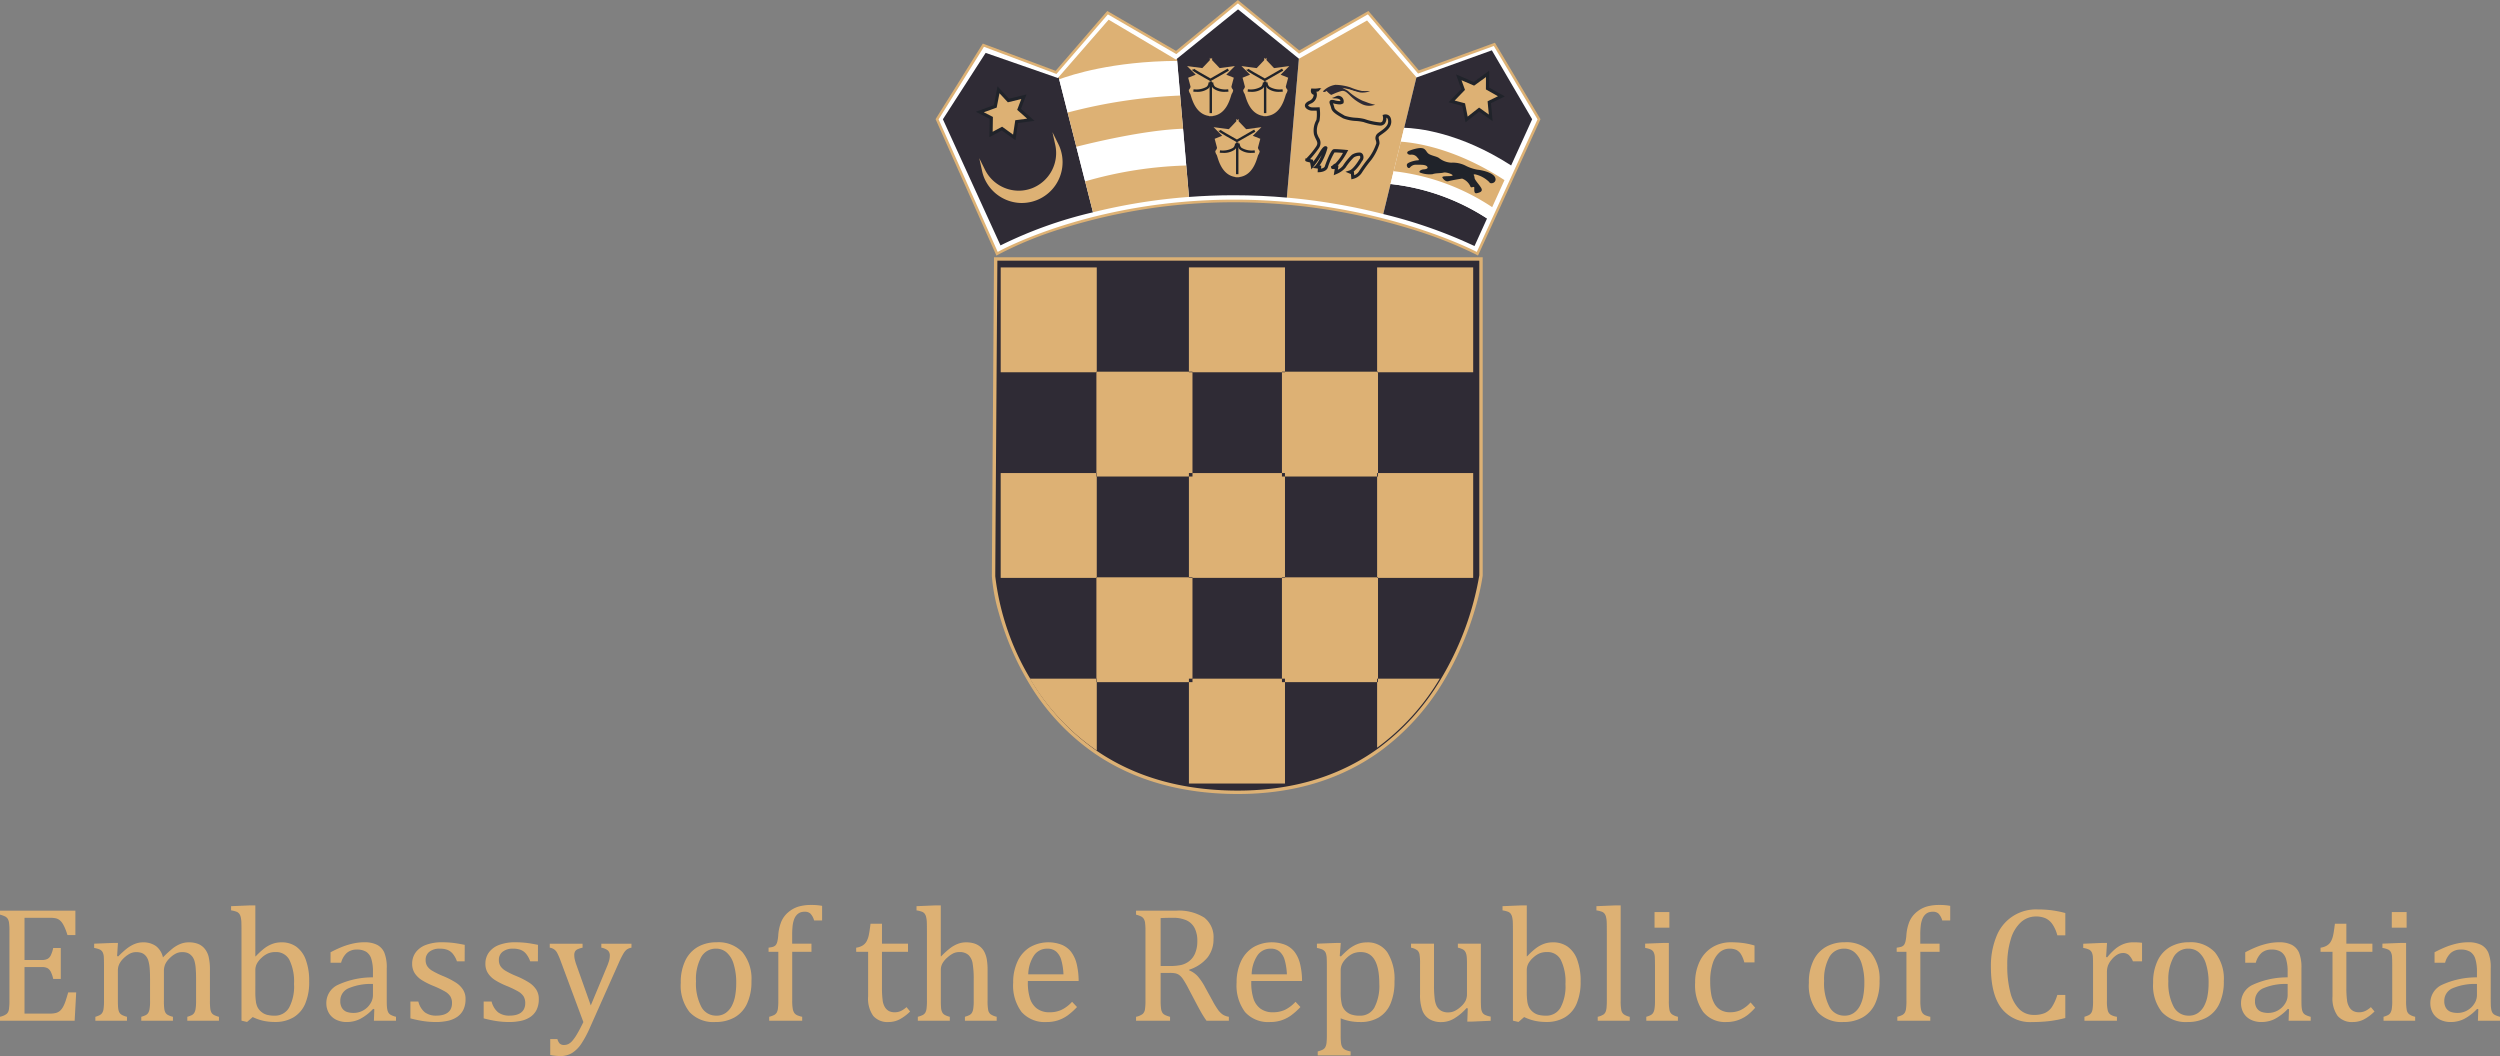 <svg xmlns="http://www.w3.org/2000/svg" width="379.035" height="160.111" viewBox="0 0 379.035 160.111"><rect x="0" y="0" width="379.035" height="160.111" fill="#808080" stroke="none"/><defs><style>.a{fill:#ddb174;}.b{fill:#2f2b35;}.c{fill:#fff;}.d{fill:#20232a;}</style></defs><g transform="translate(-18489.999 -13828)"><path class="a" d="M168.142,702.386v3.691h-1.2a10.187,10.187,0,0,0-.379-1.051,4.628,4.628,0,0,0-.4-.758,1.972,1.972,0,0,0-.459-.489,1.467,1.467,0,0,0-.593-.251,4.322,4.322,0,0,0-.819-.067H160.43v6.4h2.616a1.911,1.911,0,0,0,.843-.153,1.2,1.2,0,0,0,.507-.52,4.8,4.8,0,0,0,.385-1.149h1.149v4.693h-1.149a4.453,4.453,0,0,0-.379-1.106,1.317,1.317,0,0,0-.495-.532,1.832,1.832,0,0,0-.862-.159H160.43v7.052h3.8a3.723,3.723,0,0,0,.972-.1,1.526,1.526,0,0,0,.642-.355,2.36,2.36,0,0,0,.477-.654,5.6,5.6,0,0,0,.349-.837q.14-.434.385-1.265h1.21l-.232,4.29H156.714v-.6a2.5,2.5,0,0,0,1.015-.434,1.181,1.181,0,0,0,.336-.678,8.253,8.253,0,0,0,.079-1.344V705.441a8.739,8.739,0,0,0-.061-1.228,1.539,1.539,0,0,0-.2-.6,1.044,1.044,0,0,0-.373-.342,4.129,4.129,0,0,0-.794-.287v-.6Z" transform="translate(18333.285 13263.688)"/><path class="a" d="M220.216,724.651l.171.049a15.017,15.017,0,0,1,1.2-1.106,5.625,5.625,0,0,1,.911-.6,3.958,3.958,0,0,1,.825-.324,3.19,3.19,0,0,1,.788-.1,3.3,3.3,0,0,1,1.992.562,2.926,2.926,0,0,1,1.063,1.723,16.208,16.208,0,0,1,1.485-1.369,4.861,4.861,0,0,1,1.161-.679,3.394,3.394,0,0,1,1.277-.238,3.782,3.782,0,0,1,1.412.238,2.484,2.484,0,0,1,1,.734,3.123,3.123,0,0,1,.6,1.24,8.458,8.458,0,0,1,.19,2V731.4a8.9,8.9,0,0,0,.061,1.283,1.642,1.642,0,0,0,.177.55.984.984,0,0,0,.348.336,3.247,3.247,0,0,0,.782.287v.6h-4.8v-.6a4.332,4.332,0,0,0,.684-.256,1,1,0,0,0,.348-.306,1.578,1.578,0,0,0,.22-.6,7.1,7.1,0,0,0,.079-1.241v-3.2q0-1.039-.055-1.717a5.751,5.751,0,0,0-.171-1.082,2.12,2.12,0,0,0-.281-.636,2.083,2.083,0,0,0-.373-.4,1.585,1.585,0,0,0-.489-.269,2.326,2.326,0,0,0-.745-.1,2.138,2.138,0,0,0-.911.2,3.634,3.634,0,0,0-.917.66,3.135,3.135,0,0,0-.715.935,2.592,2.592,0,0,0-.22,1.106V731.4a8.861,8.861,0,0,0,.061,1.283,1.637,1.637,0,0,0,.177.55.984.984,0,0,0,.348.336,3.244,3.244,0,0,0,.782.287v.6h-4.8v-.6a4.328,4.328,0,0,0,.685-.256,1,1,0,0,0,.348-.306,1.574,1.574,0,0,0,.22-.6,7.072,7.072,0,0,0,.079-1.241v-3.2q0-1.087-.061-1.772a5.511,5.511,0,0,0-.19-1.1,2.068,2.068,0,0,0-.33-.672,1.734,1.734,0,0,0-.409-.391,1.556,1.556,0,0,0-.489-.2,2.742,2.742,0,0,0-.636-.067,2.03,2.03,0,0,0-.941.226,4.063,4.063,0,0,0-.9.654,3.183,3.183,0,0,0-.691.892,2.21,2.21,0,0,0-.232,1V731.4q0,.7.037,1.063a2.31,2.31,0,0,0,.116.575.992.992,0,0,0,.2.336,1.291,1.291,0,0,0,.348.245,3.645,3.645,0,0,0,.678.238v.6h-4.791v-.6a4.111,4.111,0,0,0,.666-.256,1.08,1.08,0,0,0,.348-.306,1.441,1.441,0,0,0,.22-.6,7.77,7.77,0,0,0,.073-1.259v-5.329q0-.782-.025-1.259a1.909,1.909,0,0,0-.171-.764.93.93,0,0,0-.446-.428,3.539,3.539,0,0,0-.849-.238v-.648l2.86-.11h.745Z" transform="translate(18287.537 13248.304)"/><path class="a" d="M307.628,706.72l.049.012a10.8,10.8,0,0,1,1.424-1.3,4.774,4.774,0,0,1,1.173-.617,3.955,3.955,0,0,1,1.326-.214,3.766,3.766,0,0,1,2.243.666,4.2,4.2,0,0,1,1.442,2,9.221,9.221,0,0,1,.507,3.263,8.35,8.35,0,0,1-.6,3.367,4.4,4.4,0,0,1-1.785,2.078,5.356,5.356,0,0,1-2.793.7,8.438,8.438,0,0,1-1.705-.165,7.524,7.524,0,0,1-1.681-.581l-.856.745-.843-.2V703.2q0-1.174-.018-1.638a4.017,4.017,0,0,0-.1-.788,1.373,1.373,0,0,0-.22-.507.987.987,0,0,0-.379-.293,3.994,3.994,0,0,0-.862-.22v-.636l2.958-.122h.721Zm0,5.366a10.313,10.313,0,0,0,.086,1.5,2.8,2.8,0,0,0,.287.923,2.251,2.251,0,0,0,.587.672,2.207,2.207,0,0,0,.862.422,4.49,4.49,0,0,0,1.063.116,2.468,2.468,0,0,0,2.224-1.2,6.819,6.819,0,0,0,.758-3.594,7.551,7.551,0,0,0-.69-3.636,2.248,2.248,0,0,0-2.084-1.216,2.95,2.95,0,0,0-1.185.214,3.482,3.482,0,0,0-.972.666,3.363,3.363,0,0,0-.709.892,2.161,2.161,0,0,0-.226,1Z" transform="translate(18221.084 13266.271)"/><path class="a" d="M371.92,732.667l-.183-.049a7.472,7.472,0,0,1-2,1.54,4.507,4.507,0,0,1-1.986.452,3.569,3.569,0,0,1-1.638-.36,2.569,2.569,0,0,1-1.088-1.014,2.956,2.956,0,0,1-.379-1.51,3.019,3.019,0,0,1,1.766-2.756,12.505,12.505,0,0,1,5.3-1.131v-.795a6.562,6.562,0,0,0-.244-2,1.969,1.969,0,0,0-.77-1.076,2.546,2.546,0,0,0-1.406-.342,2.265,2.265,0,0,0-1.534.5,3.063,3.063,0,0,0-.874,1.5h-1.6v-1.589a17.433,17.433,0,0,1,1.956-.9,11.288,11.288,0,0,1,1.565-.452,7.678,7.678,0,0,1,1.589-.165,4.191,4.191,0,0,1,1.943.385,2.443,2.443,0,0,1,1.1,1.179,5.987,5.987,0,0,1,.367,2.4v4.253q0,.9.012,1.277a4.374,4.374,0,0,0,.073.691,1.436,1.436,0,0,0,.183.507,1,1,0,0,0,.361.324,3.651,3.651,0,0,0,.776.281v.6h-3.349Zm-.208-3.826a8.605,8.605,0,0,0-3.716.66,2.047,2.047,0,0,0-1.234,1.919,1.9,1.9,0,0,0,.281,1.1,1.446,1.446,0,0,0,.709.556,3.017,3.017,0,0,0,1.014.153,2.9,2.9,0,0,0,1.51-.4,3.01,3.01,0,0,0,1.057-1.027,2.365,2.365,0,0,0,.379-1.234Z" transform="translate(18174.83 13248.343)"/><path class="a" d="M426.432,725.406h-1.173a3.685,3.685,0,0,0-.636-1.155,2.027,2.027,0,0,0-.831-.593,3.3,3.3,0,0,0-1.137-.171,2.445,2.445,0,0,0-1.558.458,1.51,1.51,0,0,0-.581,1.253,1.707,1.707,0,0,0,.232.929,2.339,2.339,0,0,0,.721.684,12.467,12.467,0,0,0,1.723.843,12.627,12.627,0,0,1,1.925.99,3.64,3.64,0,0,1,1.063,1.051,2.588,2.588,0,0,1,.385,1.43,3.613,3.613,0,0,1-.33,1.625,2.827,2.827,0,0,1-.929,1.076,3.992,3.992,0,0,1-1.424.6,8.317,8.317,0,0,1-1.8.183,12.737,12.737,0,0,1-1.992-.153,18.538,18.538,0,0,1-1.882-.4v-2.555h1.2a3.112,3.112,0,0,0,.978,1.632,2.826,2.826,0,0,0,1.785.507,4.041,4.041,0,0,0,.862-.092,2.243,2.243,0,0,0,.752-.306,1.541,1.541,0,0,0,.526-.581,1.936,1.936,0,0,0,.2-.917,1.89,1.89,0,0,0-.245-1.015,2.343,2.343,0,0,0-.758-.715,14.231,14.231,0,0,0-1.809-.874,11.2,11.2,0,0,1-1.784-.9,3.522,3.522,0,0,1-1.057-1.039,2.564,2.564,0,0,1-.385-1.418,2.859,2.859,0,0,1,.544-1.742,3.379,3.379,0,0,1,1.571-1.131,6.75,6.75,0,0,1,2.408-.391,14.79,14.79,0,0,1,1.558.079q.752.08,1.889.312Z" transform="translate(18134.016 13248.343)"/><path class="a" d="M473.107,725.406h-1.173a3.7,3.7,0,0,0-.636-1.155,2.028,2.028,0,0,0-.831-.593,3.3,3.3,0,0,0-1.137-.171,2.445,2.445,0,0,0-1.558.458,1.51,1.51,0,0,0-.581,1.253,1.707,1.707,0,0,0,.232.929,2.338,2.338,0,0,0,.721.684,12.486,12.486,0,0,0,1.723.843,12.611,12.611,0,0,1,1.925.99,3.637,3.637,0,0,1,1.063,1.051,2.587,2.587,0,0,1,.385,1.43,3.61,3.61,0,0,1-.33,1.625,2.824,2.824,0,0,1-.929,1.076,3.993,3.993,0,0,1-1.424.6,8.313,8.313,0,0,1-1.8.183,12.736,12.736,0,0,1-1.992-.153,18.545,18.545,0,0,1-1.882-.4v-2.555h1.2a3.112,3.112,0,0,0,.978,1.632,2.824,2.824,0,0,0,1.784.507,4.039,4.039,0,0,0,.862-.092,2.244,2.244,0,0,0,.752-.306,1.543,1.543,0,0,0,.525-.581,1.933,1.933,0,0,0,.2-.917,1.889,1.889,0,0,0-.244-1.015,2.342,2.342,0,0,0-.758-.715,14.219,14.219,0,0,0-1.809-.874,11.2,11.2,0,0,1-1.785-.9,3.528,3.528,0,0,1-1.057-1.039,2.566,2.566,0,0,1-.385-1.418,2.859,2.859,0,0,1,.544-1.742,3.378,3.378,0,0,1,1.571-1.131,6.749,6.749,0,0,1,2.408-.391,14.789,14.789,0,0,1,1.558.079q.752.08,1.888.312Z" transform="translate(18098.447 13248.343)"/><path class="a" d="M513.1,736.082a16.192,16.192,0,0,1-1.308,2.457,4.79,4.79,0,0,1-1.4,1.418,3.36,3.36,0,0,1-1.815.477,8.278,8.278,0,0,1-1.516-.159v-2.42h1.088a1.493,1.493,0,0,0,.367.7.929.929,0,0,0,.636.2,1.471,1.471,0,0,0,.654-.14,2.1,2.1,0,0,0,.6-.483,6.763,6.763,0,0,0,.733-1.051q.422-.709.947-1.8l-3.422-9.2a9.55,9.55,0,0,0-.532-1.247,1.475,1.475,0,0,0-1.143-.831v-.6h4.975v.6a3.479,3.479,0,0,0-.807.263.836.836,0,0,0-.342.33,1.08,1.08,0,0,0-.11.519,3.11,3.11,0,0,0,.079.685,7.11,7.11,0,0,0,.25.831l2.176,6.124,2.444-5.867a7.642,7.642,0,0,0,.324-.9,2.814,2.814,0,0,0,.116-.764,1.036,1.036,0,0,0-.287-.794,2.178,2.178,0,0,0-1-.428v-.6h4.571v.6a1.754,1.754,0,0,0-.733.3,2.285,2.285,0,0,0-.513.636,13.159,13.159,0,0,0-.611,1.216Z" transform="translate(18066.361 13247.678)"/><path class="a" d="M595.693,734.61a4.934,4.934,0,0,1-3.881-1.5,6.46,6.46,0,0,1-1.338-4.431,7.515,7.515,0,0,1,.7-3.41A4.717,4.717,0,0,1,593.1,723.2a5.647,5.647,0,0,1,2.787-.678,5.005,5.005,0,0,1,3.96,1.522,6.4,6.4,0,0,1,1.344,4.369,7.839,7.839,0,0,1-.672,3.422,4.6,4.6,0,0,1-1.907,2.084A5.89,5.89,0,0,1,595.693,734.61Zm-2.909-6.184a7.658,7.658,0,0,0,.8,3.868,2.525,2.525,0,0,0,2.292,1.351,2.39,2.39,0,0,0,1.393-.4,2.991,2.991,0,0,0,.935-1.07,5.23,5.23,0,0,0,.519-1.558,10.478,10.478,0,0,0,.159-1.852,9.525,9.525,0,0,0-.4-2.982,3.693,3.693,0,0,0-1.082-1.742,2.413,2.413,0,0,0-1.564-.556,2.511,2.511,0,0,0-2.267,1.283A7.017,7.017,0,0,0,592.784,728.425Z" transform="translate(18002.738 13248.343)"/><path class="a" d="M652.949,705.84h-2.921v7.395a7.091,7.091,0,0,0,.079,1.234,1.61,1.61,0,0,0,.232.629,1.1,1.1,0,0,0,.4.342,3.584,3.584,0,0,0,.8.251v.6h-5v-.6a3.512,3.512,0,0,0,.77-.281,1.008,1.008,0,0,0,.361-.342,1.649,1.649,0,0,0,.189-.6,8.881,8.881,0,0,0,.061-1.234V705.84h-1.479v-.624q.464-.073.617-.116a1.153,1.153,0,0,0,.293-.128.776.776,0,0,0,.245-.245,1.617,1.617,0,0,0,.183-.47,5.756,5.756,0,0,0,.129-.874,6.694,6.694,0,0,1,.483-2.163,3.851,3.851,0,0,1,1.088-1.418,4.314,4.314,0,0,1,1.528-.825,6.832,6.832,0,0,1,1.913-.238,8.5,8.5,0,0,1,1.638.135v2.212h-1.21a2.478,2.478,0,0,0-.544-1.021,1.21,1.21,0,0,0-.874-.3,1.834,1.834,0,0,0-.678.11,1.51,1.51,0,0,0-.507.342,1.934,1.934,0,0,0-.4.624,3.877,3.877,0,0,0-.244.972,11.546,11.546,0,0,0-.079,1.509v1.284h2.921Z" transform="translate(17960.082 13266.467)"/><path class="a" d="M702.248,714.337a2.567,2.567,0,0,0,.99-.342,1.758,1.758,0,0,0,.593-.629,3.479,3.479,0,0,0,.336-.966q.122-.581.257-1.693h1.735v3.019h3.948v1.234h-3.948V720.4a14.319,14.319,0,0,0,.1,1.888,2.6,2.6,0,0,0,.367,1.1,1.636,1.636,0,0,0,.611.568,1.965,1.965,0,0,0,.88.171,2.127,2.127,0,0,0,.917-.2,3.446,3.446,0,0,0,.843-.581l.55.66a6.59,6.59,0,0,1-1.644,1.222,3.624,3.624,0,0,1-1.607.379,2.864,2.864,0,0,1-2.347-.935,4.566,4.566,0,0,1-.77-2.927V714.96h-1.809Z" transform="translate(17917.559 13257.347)"/><path class="a" d="M744.384,706.72l.049.012a11.9,11.9,0,0,1,1.51-1.351,4.8,4.8,0,0,1,1.1-.58,3.428,3.428,0,0,1,1.167-.2,4.138,4.138,0,0,1,1.2.159,2.663,2.663,0,0,1,.923.483,2.576,2.576,0,0,1,.648.794,3.93,3.93,0,0,1,.373,1.125,9.279,9.279,0,0,1,.122,1.656v4.608a7.426,7.426,0,0,0,.092,1.448,1.129,1.129,0,0,0,.33.6,2.539,2.539,0,0,0,.959.41v.6h-4.816v-.6a4.332,4.332,0,0,0,.685-.257,1,1,0,0,0,.348-.306,1.579,1.579,0,0,0,.22-.6,7.106,7.106,0,0,0,.079-1.241v-3.2a14.147,14.147,0,0,0-.165-2.487,2.221,2.221,0,0,0-.648-1.289,1.97,1.97,0,0,0-1.351-.428,2.174,2.174,0,0,0-.88.171,3.826,3.826,0,0,0-.9.611,3.463,3.463,0,0,0-.776.9,1.978,1.978,0,0,0-.263.99v4.681a11.283,11.283,0,0,0,.043,1.186,1.762,1.762,0,0,0,.165.593.978.978,0,0,0,.373.391,2.971,2.971,0,0,0,.776.287v.6H740.9v-.6a3.5,3.5,0,0,0,.77-.281,1.009,1.009,0,0,0,.361-.342,1.65,1.65,0,0,0,.189-.6,8.87,8.87,0,0,0,.061-1.234V703.2q0-1.174-.018-1.638a4.05,4.05,0,0,0-.1-.788,1.378,1.378,0,0,0-.22-.507.986.986,0,0,0-.379-.293,4,4,0,0,0-.862-.22v-.636l2.946-.122h.733Z" transform="translate(17888.254 13266.271)"/><path class="a" d="M811.957,732.337a10.333,10.333,0,0,1-1.436,1.284,5.471,5.471,0,0,1-1.436.727,5.385,5.385,0,0,1-1.723.263,4.711,4.711,0,0,1-3.8-1.51,6.719,6.719,0,0,1-1.283-4.455,7.486,7.486,0,0,1,.654-3.214,4.945,4.945,0,0,1,1.864-2.151,5.643,5.643,0,0,1,4.889-.366,3.537,3.537,0,0,1,1.387,1.069,4.98,4.98,0,0,1,.807,1.711,11.3,11.3,0,0,1,.324,2.695h-7.7v.22a7.839,7.839,0,0,0,.324,2.426,3.062,3.062,0,0,0,1.063,1.54,3.119,3.119,0,0,0,1.925.556,4.22,4.22,0,0,0,1.8-.373,5.343,5.343,0,0,0,1.595-1.216Zm-2.053-4.962a9.307,9.307,0,0,0-.33-2.157,2.7,2.7,0,0,0-.77-1.283,1.977,1.977,0,0,0-1.344-.446,2.382,2.382,0,0,0-2.011,1.008,5.423,5.423,0,0,0-.886,2.878Z" transform="translate(17841.332 13248.343)"/><path class="a" d="M884.306,711.822v4.155a8.521,8.521,0,0,0,.067,1.278,1.571,1.571,0,0,0,.2.6,1.026,1.026,0,0,0,.367.33,4.1,4.1,0,0,0,.794.287v.6h-5.158v-.6a2.5,2.5,0,0,0,1.014-.434,1.181,1.181,0,0,0,.336-.678,8.25,8.25,0,0,0,.079-1.344V705.441a8.781,8.781,0,0,0-.061-1.228,1.543,1.543,0,0,0-.2-.6,1.044,1.044,0,0,0-.373-.342,4.132,4.132,0,0,0-.794-.287v-.6h6.05a7.229,7.229,0,0,1,4.278,1.039,3.734,3.734,0,0,1,1.418,3.227,4.465,4.465,0,0,1-.923,2.848,5.967,5.967,0,0,1-2.768,1.833v.1a3.586,3.586,0,0,1,1.277.874,8.793,8.793,0,0,1,1.18,1.766l1.1,2a12,12,0,0,0,.819,1.344,3.032,3.032,0,0,0,.7.709,2.313,2.313,0,0,0,.941.342v.6H891.26a14.354,14.354,0,0,1-.88-1.393q-.416-.745-.819-1.516l-1.076-2.041a13.123,13.123,0,0,0-.8-1.369,2.455,2.455,0,0,0-.575-.617,1.645,1.645,0,0,0-.562-.245,4.452,4.452,0,0,0-.9-.067Zm0-8.311v7.26h1.381a7.879,7.879,0,0,0,1.723-.153,3.187,3.187,0,0,0,1.222-.58,2.956,2.956,0,0,0,.9-1.192,4.658,4.658,0,0,0,.336-1.876,4.192,4.192,0,0,0-.4-1.931,2.647,2.647,0,0,0-1.2-1.173,4.914,4.914,0,0,0-2.176-.4Q884.99,703.462,884.306,703.51Z" transform="translate(17781.662 13263.688)"/><path class="a" d="M954.3,732.337a10.337,10.337,0,0,1-1.436,1.284,5.47,5.47,0,0,1-1.436.727,5.386,5.386,0,0,1-1.723.263,4.711,4.711,0,0,1-3.8-1.51,6.719,6.719,0,0,1-1.283-4.455,7.487,7.487,0,0,1,.654-3.214,4.947,4.947,0,0,1,1.864-2.151,5.643,5.643,0,0,1,4.889-.366,3.54,3.54,0,0,1,1.387,1.069,4.982,4.982,0,0,1,.806,1.711,11.278,11.278,0,0,1,.324,2.695h-7.7v.22a7.841,7.841,0,0,0,.324,2.426,3.062,3.062,0,0,0,1.063,1.54,3.119,3.119,0,0,0,1.925.556,4.22,4.22,0,0,0,1.8-.373,5.341,5.341,0,0,0,1.595-1.216Zm-2.053-4.962a9.307,9.307,0,0,0-.33-2.157,2.7,2.7,0,0,0-.77-1.283,1.978,1.978,0,0,0-1.345-.446,2.382,2.382,0,0,0-2.01,1.008,5.423,5.423,0,0,0-.886,2.878Z" transform="translate(17732.863 13248.343)"/><path class="a" d="M999.416,734.086v2.579a9.275,9.275,0,0,0,.055,1.186,1.6,1.6,0,0,0,.2.617,1.079,1.079,0,0,0,.4.373,3.2,3.2,0,0,0,.849.269v.6h-4.987v-.6a4.682,4.682,0,0,0,.715-.25.931.931,0,0,0,.422-.379,1.741,1.741,0,0,0,.2-.678,10.473,10.473,0,0,0,.049-1.137V726.179q0-.88-.024-1.253a2.855,2.855,0,0,0-.1-.617,1.054,1.054,0,0,0-.214-.4,1.127,1.127,0,0,0-.379-.269,3.88,3.88,0,0,0-.789-.22v-.648l2.873-.11h.745l-.159,1.992.183.049a14.327,14.327,0,0,1,1.2-1.118,5.087,5.087,0,0,1,.911-.581,4.087,4.087,0,0,1,.9-.33,4.188,4.188,0,0,1,.923-.1,3.581,3.581,0,0,1,3.1,1.51,7.546,7.546,0,0,1,1.082,4.418,8.347,8.347,0,0,1-.611,3.392,4.385,4.385,0,0,1-1.778,2.066,5.365,5.365,0,0,1-2.781.691,8.05,8.05,0,0,1-1.638-.153A7.3,7.3,0,0,1,999.416,734.086Zm0-4.033a8.519,8.519,0,0,0,.147,1.809,2.193,2.193,0,0,0,.519,1.033,2.354,2.354,0,0,0,.88.593,3.792,3.792,0,0,0,1.339.2,2.437,2.437,0,0,0,2.224-1.228,7.089,7.089,0,0,0,.745-3.624q0-4.791-2.8-4.791a2.959,2.959,0,0,0-1.179.214,3.32,3.32,0,0,0-.984.691,3.147,3.147,0,0,0-.691.923,2.3,2.3,0,0,0-.2.96Z" transform="translate(17693.85 13248.304)"/><path class="a" d="M1055.79,723.4h3.484v6.221a16.047,16.047,0,0,0,.11,2.176,3.253,3.253,0,0,0,.33,1.124,1.856,1.856,0,0,0,.623.636,2.059,2.059,0,0,0,1.112.257,2.241,2.241,0,0,0,.892-.183,3.794,3.794,0,0,0,.953-.642,3.081,3.081,0,0,0,.752-.911,2.318,2.318,0,0,0,.226-1.051v-4.584q0-.7-.037-1.051a2.177,2.177,0,0,0-.122-.568,1.239,1.239,0,0,0-.2-.348,1.093,1.093,0,0,0-.33-.244,3.582,3.582,0,0,0-.691-.232v-.6h3.483v8.348q0,.941.037,1.357a1.86,1.86,0,0,0,.159.66.953.953,0,0,0,.379.4,3.226,3.226,0,0,0,.917.287v.635l-2.8.122h-.746l.073-2-.183-.049a8.088,8.088,0,0,1-1.937,1.613,3.778,3.778,0,0,1-1.852.513,3.47,3.47,0,0,1-1.833-.44,2.648,2.648,0,0,1-1.076-1.314,6.771,6.771,0,0,1-.354-2.463v-4.62a8.258,8.258,0,0,0-.079-1.412,1.178,1.178,0,0,0-.306-.611,2.329,2.329,0,0,0-.984-.422Z" transform="translate(17648.141 13247.678)"/><path class="a" d="M1117.754,706.72l.049.012a10.812,10.812,0,0,1,1.424-1.3,4.778,4.778,0,0,1,1.173-.617,3.953,3.953,0,0,1,1.326-.214,3.767,3.767,0,0,1,2.243.666,4.2,4.2,0,0,1,1.442,2,9.22,9.22,0,0,1,.507,3.263,8.35,8.35,0,0,1-.605,3.367,4.4,4.4,0,0,1-1.784,2.078,5.357,5.357,0,0,1-2.793.7,8.432,8.432,0,0,1-1.7-.165,7.515,7.515,0,0,1-1.681-.581l-.856.745-.843-.2V703.2q0-1.174-.018-1.638a4.046,4.046,0,0,0-.1-.788,1.37,1.37,0,0,0-.22-.507.986.986,0,0,0-.379-.293,4,4,0,0,0-.862-.22v-.636l2.958-.122h.721Zm0,5.366a10.311,10.311,0,0,0,.085,1.5,2.8,2.8,0,0,0,.287.923,2.25,2.25,0,0,0,.587.672,2.209,2.209,0,0,0,.862.422,4.487,4.487,0,0,0,1.063.116,2.468,2.468,0,0,0,2.224-1.2,6.818,6.818,0,0,0,.758-3.594,7.551,7.551,0,0,0-.69-3.636,2.248,2.248,0,0,0-2.084-1.216,2.951,2.951,0,0,0-1.186.214,3.488,3.488,0,0,0-.972.666,3.362,3.362,0,0,0-.709.892,2.159,2.159,0,0,0-.226,1Z" transform="translate(17603.725 13266.271)"/><path class="a" d="M1177.578,713.431a7.279,7.279,0,0,0,.1,1.461,1.074,1.074,0,0,0,.373.623,2.526,2.526,0,0,0,.9.373v.6h-4.852v-.6a2.744,2.744,0,0,0,.849-.33.99.99,0,0,0,.342-.409,2.249,2.249,0,0,0,.147-.648,10.7,10.7,0,0,0,.043-1.069V703.2q0-1.174-.018-1.638a4.037,4.037,0,0,0-.1-.788,1.378,1.378,0,0,0-.22-.507.988.988,0,0,0-.379-.293,4,4,0,0,0-.862-.22v-.636l2.946-.122h.733Z" transform="translate(17558.137 13266.271)"/><path class="a" d="M1205.131,719.136a4.055,4.055,0,0,0,.678-.257,1.019,1.019,0,0,0,.342-.306,1.568,1.568,0,0,0,.22-.6,7.182,7.182,0,0,0,.079-1.259v-5.329q0-.782-.024-1.259a1.913,1.913,0,0,0-.171-.764.93.93,0,0,0-.446-.428,3.541,3.541,0,0,0-.849-.238v-.648l2.848-.11h.746v8.739a7.273,7.273,0,0,0,.1,1.461,1.072,1.072,0,0,0,.373.623,2.526,2.526,0,0,0,.9.373v.6h-4.791Zm3.5-15.877v2.371h-2.249v-2.371Z" transform="translate(17534.467 13263.022)"/><path class="a" d="M1245.8,723.011v2.555h-1.552a4.193,4.193,0,0,0-.514-1.253,1.724,1.724,0,0,0-.708-.642,2.421,2.421,0,0,0-1-.183,2.3,2.3,0,0,0-1.516.55,3.666,3.666,0,0,0-1.045,1.675,8.557,8.557,0,0,0-.385,2.75,11.347,11.347,0,0,0,.147,1.9,4.375,4.375,0,0,0,.5,1.473,2.578,2.578,0,0,0,.941.953,2.845,2.845,0,0,0,1.454.342,3.759,3.759,0,0,0,1.571-.33,5,5,0,0,0,1.51-1.161l.7.807a9.4,9.4,0,0,1-1.1,1.057,5.149,5.149,0,0,1-1.021.623,5.241,5.241,0,0,1-1.076.367,5.424,5.424,0,0,1-1.155.116,4.25,4.25,0,0,1-3.532-1.534,6.975,6.975,0,0,1-1.222-4.431,7.213,7.213,0,0,1,.684-3.208,5.079,5.079,0,0,1,1.919-2.157,5.334,5.334,0,0,1,2.848-.758,13.7,13.7,0,0,1,1.852.116A11.215,11.215,0,0,1,1245.8,723.011Z" transform="translate(17510.209 13248.343)"/><path class="a" d="M1314.506,734.61a4.933,4.933,0,0,1-3.881-1.5,6.458,6.458,0,0,1-1.338-4.431,7.516,7.516,0,0,1,.7-3.41,4.715,4.715,0,0,1,1.925-2.072,5.647,5.647,0,0,1,2.787-.678,5.006,5.006,0,0,1,3.96,1.522,6.394,6.394,0,0,1,1.344,4.369,7.837,7.837,0,0,1-.672,3.422,4.6,4.6,0,0,1-1.907,2.084A5.89,5.89,0,0,1,1314.506,734.61Zm-2.909-6.184a7.658,7.658,0,0,0,.8,3.868,2.525,2.525,0,0,0,2.292,1.351,2.39,2.39,0,0,0,1.393-.4,2.993,2.993,0,0,0,.935-1.07,5.239,5.239,0,0,0,.52-1.558,10.484,10.484,0,0,0,.159-1.852,9.52,9.52,0,0,0-.4-2.982,3.692,3.692,0,0,0-1.082-1.742,2.413,2.413,0,0,0-1.564-.556,2.511,2.511,0,0,0-2.267,1.283A7.016,7.016,0,0,0,1311.6,728.425Z" transform="translate(17454.963 13248.343)"/><path class="a" d="M1371.761,705.84h-2.921v7.395a7.1,7.1,0,0,0,.08,1.234,1.616,1.616,0,0,0,.232.629,1.1,1.1,0,0,0,.4.342,3.591,3.591,0,0,0,.8.251v.6h-5v-.6a3.52,3.52,0,0,0,.77-.281,1.01,1.01,0,0,0,.361-.342,1.65,1.65,0,0,0,.189-.6,8.945,8.945,0,0,0,.061-1.234V705.84h-1.479v-.624q.464-.073.617-.116a1.155,1.155,0,0,0,.293-.128.774.774,0,0,0,.244-.245,1.614,1.614,0,0,0,.183-.47,5.759,5.759,0,0,0,.128-.874,6.7,6.7,0,0,1,.483-2.163,3.849,3.849,0,0,1,1.088-1.418,4.309,4.309,0,0,1,1.528-.825,6.832,6.832,0,0,1,1.913-.238,8.5,8.5,0,0,1,1.638.135v2.212h-1.21a2.476,2.476,0,0,0-.544-1.021,1.21,1.21,0,0,0-.874-.3,1.833,1.833,0,0,0-.678.11,1.509,1.509,0,0,0-.507.342,1.935,1.935,0,0,0-.4.624,3.875,3.875,0,0,0-.244.972,11.553,11.553,0,0,0-.08,1.509v1.284h2.921Z" transform="translate(17412.309 13266.467)"/><path class="a" d="M1436.555,702.114V705.5h-1.21a5.339,5.339,0,0,0-.746-1.693,2.628,2.628,0,0,0-1.051-.9,3.507,3.507,0,0,0-1.442-.269,3.365,3.365,0,0,0-2.243.837,5.515,5.515,0,0,0-1.546,2.518,12.892,12.892,0,0,0-.562,4.064,15.617,15.617,0,0,0,.464,4.088,5.434,5.434,0,0,0,1.369,2.555,3.1,3.1,0,0,0,2.225.862,4,4,0,0,0,1.638-.287,2.6,2.6,0,0,0,1.069-.911,7.149,7.149,0,0,0,.825-1.833h1.21v3.5a17.93,17.93,0,0,1-2.353.458,21.108,21.108,0,0,1-2.646.153,5.514,5.514,0,0,1-4.693-2.1q-1.589-2.1-1.589-6.27a11.782,11.782,0,0,1,.825-4.583,6.409,6.409,0,0,1,6.252-4.119,16.844,16.844,0,0,1,2.053.116A16.6,16.6,0,0,1,1436.555,702.114Z" transform="translate(17366.574 13264.314)"/><path class="a" d="M1487.542,724.759l.171.037a9.3,9.3,0,0,1,1.247-1.289,4.512,4.512,0,0,1,1.241-.727,4.176,4.176,0,0,1,1.51-.256,10.191,10.191,0,0,1,1.283.073v2.811h-1.381a2.867,2.867,0,0,0-.623-.959,1.3,1.3,0,0,0-.9-.3,1.7,1.7,0,0,0-.874.257,3.258,3.258,0,0,0-.837.745,3.157,3.157,0,0,0-.556.917,3.022,3.022,0,0,0-.153,1.014v4.278a5.832,5.832,0,0,0,.134,1.534,1.082,1.082,0,0,0,.446.617,2.686,2.686,0,0,0,.935.306v.6h-4.926v-.6a4.1,4.1,0,0,0,.666-.257,1.077,1.077,0,0,0,.348-.306,1.436,1.436,0,0,0,.22-.6,7.75,7.75,0,0,0,.073-1.259v-5.329q0-.782-.024-1.259a1.912,1.912,0,0,0-.171-.764.931.931,0,0,0-.446-.428,3.541,3.541,0,0,0-.849-.238v-.636l2.86-.122h.746Z" transform="translate(17321.77 13248.343)"/><path class="a" d="M1533.86,734.61a4.933,4.933,0,0,1-3.881-1.5,6.459,6.459,0,0,1-1.339-4.431,7.513,7.513,0,0,1,.7-3.41,4.715,4.715,0,0,1,1.925-2.072,5.646,5.646,0,0,1,2.787-.678,5.006,5.006,0,0,1,3.96,1.522,6.4,6.4,0,0,1,1.344,4.369,7.842,7.842,0,0,1-.672,3.422,4.6,4.6,0,0,1-1.907,2.084A5.89,5.89,0,0,1,1533.86,734.61Zm-2.909-6.184a7.659,7.659,0,0,0,.8,3.868,2.525,2.525,0,0,0,2.292,1.351,2.39,2.39,0,0,0,1.393-.4,2.991,2.991,0,0,0,.935-1.07,5.232,5.232,0,0,0,.52-1.558,10.484,10.484,0,0,0,.159-1.852,9.527,9.527,0,0,0-.4-2.982,3.692,3.692,0,0,0-1.082-1.742,2.413,2.413,0,0,0-1.565-.556,2.511,2.511,0,0,0-2.267,1.283A7.018,7.018,0,0,0,1530.951,728.425Z" transform="translate(17287.803 13248.343)"/><path class="a" d="M1591.937,732.667l-.183-.049a7.473,7.473,0,0,1-2,1.54,4.505,4.505,0,0,1-1.986.452,3.568,3.568,0,0,1-1.638-.36,2.57,2.57,0,0,1-1.088-1.014,2.958,2.958,0,0,1-.379-1.51,3.019,3.019,0,0,1,1.766-2.756,12.507,12.507,0,0,1,5.3-1.131v-.795a6.565,6.565,0,0,0-.245-2,1.969,1.969,0,0,0-.77-1.076,2.545,2.545,0,0,0-1.406-.342,2.264,2.264,0,0,0-1.534.5,3.066,3.066,0,0,0-.874,1.5h-1.6v-1.589a17.441,17.441,0,0,1,1.956-.9,11.284,11.284,0,0,1,1.564-.452,7.677,7.677,0,0,1,1.589-.165,4.192,4.192,0,0,1,1.943.385,2.446,2.446,0,0,1,1.1,1.179,5.987,5.987,0,0,1,.366,2.4v4.253q0,.9.012,1.277a4.429,4.429,0,0,0,.073.691,1.437,1.437,0,0,0,.183.507,1,1,0,0,0,.361.324,3.658,3.658,0,0,0,.776.281v.6h-3.349Zm-.208-3.826a8.607,8.607,0,0,0-3.716.66,2.047,2.047,0,0,0-1.234,1.919,1.9,1.9,0,0,0,.281,1.1,1.446,1.446,0,0,0,.709.556,3.019,3.019,0,0,0,1.014.153,2.9,2.9,0,0,0,1.51-.4,3.01,3.01,0,0,0,1.057-1.027,2.365,2.365,0,0,0,.379-1.234Z" transform="translate(17245.109 13248.343)"/><path class="a" d="M1635.3,714.337a2.565,2.565,0,0,0,.99-.342,1.756,1.756,0,0,0,.593-.629,3.473,3.473,0,0,0,.336-.966q.122-.581.257-1.693h1.736v3.019h3.948v1.234h-3.948V720.4a14.321,14.321,0,0,0,.1,1.888,2.594,2.594,0,0,0,.367,1.1,1.634,1.634,0,0,0,.611.568,1.966,1.966,0,0,0,.88.171,2.126,2.126,0,0,0,.917-.2,3.445,3.445,0,0,0,.844-.581l.55.66a6.593,6.593,0,0,1-1.644,1.222,3.625,3.625,0,0,1-1.607.379,2.864,2.864,0,0,1-2.347-.935,4.565,4.565,0,0,1-.77-2.927V714.96H1635.3Z" transform="translate(17206.527 13257.347)"/><path class="a" d="M1674.9,719.136a4.057,4.057,0,0,0,.678-.257,1.02,1.02,0,0,0,.342-.306,1.568,1.568,0,0,0,.22-.6,7.176,7.176,0,0,0,.079-1.259v-5.329q0-.782-.025-1.259a1.9,1.9,0,0,0-.171-.764.93.93,0,0,0-.446-.428,3.534,3.534,0,0,0-.849-.238v-.648l2.848-.11h.745v8.739a7.282,7.282,0,0,0,.1,1.461,1.074,1.074,0,0,0,.373.623,2.525,2.525,0,0,0,.9.373v.6H1674.9Zm3.5-15.877v2.371h-2.249v-2.371Z" transform="translate(17176.477 13263.022)"/><path class="a" d="M1712.547,732.667l-.183-.049a7.471,7.471,0,0,1-2,1.54,4.506,4.506,0,0,1-1.986.452,3.567,3.567,0,0,1-1.638-.36,2.568,2.568,0,0,1-1.088-1.014,2.957,2.957,0,0,1-.379-1.51,3.019,3.019,0,0,1,1.766-2.756,12.507,12.507,0,0,1,5.3-1.131v-.795a6.566,6.566,0,0,0-.244-2,1.971,1.971,0,0,0-.77-1.076,2.546,2.546,0,0,0-1.406-.342,2.265,2.265,0,0,0-1.534.5,3.065,3.065,0,0,0-.874,1.5h-1.6v-1.589a17.45,17.45,0,0,1,1.955-.9,11.3,11.3,0,0,1,1.564-.452,7.678,7.678,0,0,1,1.589-.165,4.191,4.191,0,0,1,1.943.385,2.445,2.445,0,0,1,1.1,1.179,5.987,5.987,0,0,1,.366,2.4v4.253q0,.9.012,1.277a4.4,4.4,0,0,0,.073.691,1.442,1.442,0,0,0,.183.507,1,1,0,0,0,.361.324,3.652,3.652,0,0,0,.776.281v.6h-3.349Zm-.208-3.826a8.607,8.607,0,0,0-3.716.66,2.047,2.047,0,0,0-1.234,1.919,1.893,1.893,0,0,0,.281,1.1,1.445,1.445,0,0,0,.709.556,3.019,3.019,0,0,0,1.014.153,2.9,2.9,0,0,0,1.51-.4,3.011,3.011,0,0,0,1.057-1.027,2.368,2.368,0,0,0,.379-1.234Z" transform="translate(17153.199 13248.343)"/><g transform="translate(18640.639 13867.261)"><path class="b" d="M826.822,367.978c-8.322,0-15.522-2.013-21.4-5.985A34.179,34.179,0,0,1,795.2,351.011a39.563,39.563,0,0,1-5.411-15.779c0-2.194.315-47.4.318-47.861l0-.257h73.585v47.976l0,.017a46.151,46.151,0,0,1-5.907,15.905,35.653,35.653,0,0,1-9.563,10.545C842.323,365.818,835.123,367.978,826.822,367.978Z" transform="translate(-789.79 -287.115)"/></g><g transform="translate(18640.379 13867.003)"><path class="a" d="M862.609,286.546v47.7a45.45,45.45,0,0,1-5.872,15.805,35.468,35.468,0,0,1-9.493,10.469c-5.2,3.753-12.1,6.371-21.249,6.371s-16.044-2.42-21.256-5.94a34.006,34.006,0,0,1-10.143-10.9,39.123,39.123,0,0,1-5.375-15.647c0-2.219.318-47.859.318-47.859h73.07m.517-.517h-74.1l0,.513c0,.457-.319,45.668-.319,47.863a27.17,27.17,0,0,0,1.06,5.587,43.052,43.052,0,0,0,4.388,10.324,34.436,34.436,0,0,0,10.3,11.064c5.922,4,13.171,6.029,21.545,6.029,8.356,0,15.607-2.176,21.552-6.469a35.91,35.91,0,0,0,9.633-10.621,47.17,47.17,0,0,0,4.8-11.02,36.657,36.657,0,0,0,1.137-4.985l0-.034V286.029Z" transform="translate(-788.704 -286.029)"/></g><g transform="translate(18641.719 13868.546)"><path class="a" d="M808.9,308.324V292.516H794.335V308.41h14.51v-.086Z" transform="translate(-794.335 -292.516)"/></g><g transform="translate(18670.254 13868.546)"><path class="a" d="M914.8,308.41h13.565v-.086h.46V292.516H914.257v15.808h.541Z" transform="translate(-914.257 -292.516)"/></g><g transform="translate(18656.229 13884.354)"><path class="a" d="M855.37,374.846h13.969v-.527h.541V359.038h-.541v-.086H855.37v.086h-.057v15.281h.057Z" transform="translate(-855.313 -358.953)"/></g><g transform="translate(18684.359 13884.354)"><path class="a" d="M973.54,359.038v15.281H974v.527h13.97v-.527h.136V359.038h-.136v-.086H974v.086Z" transform="translate(-973.54 -358.953)"/></g><g transform="translate(18698.789 13868.546)"><path class="a" d="M1034.319,308.41h14.429V292.516h-14.565v15.808h.136Z" transform="translate(-1034.183 -292.516)"/></g><g transform="translate(18641.719 13899.722)"><path class="a" d="M808.9,439.341V424.06h-.057v-.527h-14.51v15.894h14.51v-.086Z" transform="translate(-794.335 -423.533)"/></g><g transform="translate(18670.254 13899.722)"><path class="a" d="M928.363,439.341h.46V424.06h-.46v-.527H914.8v.527h-.541v15.281h.541v.086h13.565Z" transform="translate(-914.257 -423.533)"/></g><g transform="translate(18656.229 13915.529)"><path class="a" d="M855.37,505.864h13.969v-.528h.541V490.055h-.541v-.086H855.37v.086h-.057v15.281h.057Z" transform="translate(-855.313 -489.97)"/></g><g transform="translate(18684.359 13915.529)"><path class="a" d="M987.97,489.97H974v.086h-.46v15.281H974v.528h13.97v-.528h.136V490.055h-.136Z" transform="translate(-973.54 -489.97)"/></g><g transform="translate(18698.789 13899.722)"><path class="a" d="M1034.183,424.06v15.281h.136v.086h14.429V423.533h-14.429v.527Z" transform="translate(-1034.183 -423.533)"/></g><g transform="translate(18646.143 13930.896)"><path class="a" d="M823.009,555.078v-.528H812.922a34.007,34.007,0,0,0,10.144,10.9V555.078Z" transform="translate(-812.922 -554.55)"/></g><g transform="translate(18670.254 13930.896)"><path class="a" d="M928.363,554.55H914.8v.528h-.541v15.367h14.566V555.077h-.46Z" transform="translate(-914.257 -554.55)"/></g><g transform="translate(18698.789 13930.896)"><path class="a" d="M1034.319,555.078h-.136v9.942a35.467,35.467,0,0,0,9.493-10.469h-9.357Z" transform="translate(-1034.183 -554.55)"/></g><g transform="translate(18631.848 13828)"><g transform="translate(0.227 0.26)"><path class="c" d="M753.8,141.027l7.02-11.23,11.013,4.126,7.814-9.055,10.4,6.036,9.353-7.7,9.291,7.638,10.463-5.975,7.631,8.993,11.506-4.188,6.77,11.356-9.342,20.385-.187-.1a64.581,64.581,0,0,0-10.191-3.953,91.686,91.686,0,0,0-26.492-3.952,86.925,86.925,0,0,0-26.042,3.954,57.077,57.077,0,0,0-9.717,3.948l-.192.108Z" transform="translate(-753.8 -123.206)"/></g><g transform="translate(0 0)"><path class="a" d="M798.675,122.634l9.271,7.621,10.438-5.961L826,133.266l11.481-4.179,6.631,11.124-9.21,20.1s-14.981-7.928-36.777-7.928-35.858,7.928-35.858,7.928l-8.964-20.1,6.877-11,10.99,4.118,7.8-9.034,10.377,6.023,9.333-7.682m0-.519-.255.21L789.3,129.83l-10.136-5.883-.287-.167-.217.252-7.615,8.823-10.729-4.02-.307-.115-.174.278-6.877,11-.113.181.087.195,8.964,20.1.179.4.384-.216a57.008,57.008,0,0,1,9.705-3.939,86.726,86.726,0,0,1,25.956-3.937,91.479,91.479,0,0,1,26.422,3.939,64.426,64.426,0,0,1,10.168,3.942l.375.2.176-.385,9.21-20.1.088-.191-.108-.181-6.631-11.124-.17-.285-.312.114-11.219,4.083-7.433-8.76-.215-.254-.289.165-10.2,5.824-9.057-7.445-.255-.209Z" transform="translate(-752.848 -122.115)"/></g></g><g transform="translate(18632.955 13836.015)"><g transform="translate(0 0)"><path class="b" d="M774.926,159.611,763.982,155.8,757.5,165.865l8.735,19.125a64.429,64.429,0,0,1,14.019-5.018l-5.21-20.5Z" transform="translate(-757.5 -155.798)"/></g></g><g transform="translate(18685.1 13831.103)"><g transform="translate(0 0)"><path class="a" d="M988.809,135.155l-10.329,5.8-.009-.008-1.827,21.064a93.132,93.132,0,0,1,14.618,2.49L996.3,143.78Z" transform="translate(-976.644 -135.155)"/></g></g><g transform="translate(18668.439 13829.42)"><g transform="translate(0 0)"><path class="b" d="M915.9,128.085l-9.264,7.48,1.824,20.96c2.167-.163,4.428-.26,6.787-.26,2.8,0,5.487.134,8.048.362l1.827-21.064Z" transform="translate(-906.633 -128.085)"/></g></g><g transform="translate(18638.549 13841.613)"><path class="a" d="M783.849,179.326l-.487,2.515-2.351.852,1.743.893-.041,2.515,1.662-.893,1.864,1.339.364-2.393,2.148-.284-1.783-1.582.73-1.907-2.351.568Z" transform="translate(-781.012 -179.326)"/></g><g transform="translate(18637.941 13841.095)"><path class="d" d="M784.473,185.316l-2.062-1.482-1.894,1.017.045-2.778-2.106-1.078,2.747-1,.551-2.852,1.729,1.871,2.661-.643-.834,2.181,2.056,1.824-2.5.33Zm-2.026-2.055,1.665,1.2.332-2.181,1.8-.238-1.511-1.34.625-1.632-2.04.493-1.27-1.375-.422,2.179-1.954.708,1.38.706-.037,2.252Z" transform="translate(-778.456 -177.147)"/></g><g transform="translate(18638.469 13848.046)"><g transform="translate(0.663 1.89)"><path class="a" d="M790.882,221.132a5.935,5.935,0,0,1-7.421-2.9,5.84,5.84,0,0,0,.242.837,5.938,5.938,0,1,0,11.1-4.221c-.071-.187-.151-.368-.238-.543A5.941,5.941,0,0,1,790.882,221.132Z" transform="translate(-783.461 -214.302)"/></g><g transform="translate(0 0)"><path class="a" d="M787.13,217.092a6.217,6.217,0,0,1-5.779-3.991,6.12,6.12,0,0,1-.252-.871l-.426-1.933.881,1.772a5.73,5.73,0,0,0,5.1,3.156,5.653,5.653,0,0,0,2.021-.374A5.726,5.726,0,0,0,792.2,208.3l-.429-1.943.883,1.782c.091.182.174.37.248.565a6.187,6.187,0,0,1-5.777,8.385Zm-4.842-3.188a5.733,5.733,0,0,0,4.842,2.7,5.705,5.705,0,0,0,5.652-6.4,6.219,6.219,0,0,1-3.939,5.1,6.15,6.15,0,0,1-2.193.4A6.226,6.226,0,0,1,782.289,213.9Z" transform="translate(-780.674 -206.36)"/></g></g><g transform="translate(18650.584 13837.23)"><g transform="translate(0 0)"><path class="c" d="M849.473,160.9c-9.813.071-15.965,2.1-17.886,2.792l1.282,5.041a78.92,78.92,0,0,1,17.061-2.578Z" transform="translate(-831.587 -160.905)"/></g></g><g transform="translate(18650.498 13830.985)"><g transform="translate(0 0)"><path class="a" d="M849.175,140.576l-.157.128-10.2-6.043-7.581,8.706.084.331c1.921-.7,8.073-2.721,17.886-2.792Z" transform="translate(-831.234 -134.66)"/></g></g><g transform="translate(18653.184 13847.515)"><g transform="translate(0 0)"><path class="c" d="M858.694,204.128c-5.875.2-13.9,2.154-16.181,2.736l1.336,5.254a60.656,60.656,0,0,1,15.331-2.405Z" transform="translate(-842.514 -204.128)"/></g></g><g transform="translate(18651.865 13842.486)"><g transform="translate(0 0)"><path class="a" d="M854.035,182.993a78.917,78.917,0,0,0-17.061,2.578l1.318,5.188c2.28-.583,10.306-2.537,16.181-2.736Z" transform="translate(-836.974 -182.993)"/></g></g><g transform="translate(18654.518 13853.099)"><g transform="translate(0 0)"><path class="a" d="M848.127,230l1.19,4.684a87.741,87.741,0,0,1,14.555-2.328l-.414-4.762A60.656,60.656,0,0,0,848.127,230Z" transform="translate(-848.127 -227.599)"/></g></g><g transform="translate(18669.98 13836.764)"><g transform="translate(0.385 0.449)"><path class="a" d="M920.9,164.7c.062-.249.311-1.184.311-1.184l-1.245-.5,1.12-1.121-1.867.249-1.245-1.308,0,.283,0-.283-1.246,1.308-1.867-.249,1.12,1.121-1.245.5s.249.935.311,1.184-.249.623-.249.623a1.052,1.052,0,0,0,.187.436c.181.3.6,3.094,2.872,3.284v.018c.042,0,.079-.007.12-.009s.078.009.121.009v-.018c2.273-.19,2.692-2.983,2.872-3.284a1.052,1.052,0,0,0,.187-.436S920.838,164.946,920.9,164.7Z" transform="translate(-914.729 -160.834)"/></g><g transform="translate(0 0)"><path class="a" d="M916.856,167.8a.772.772,0,0,1-.087-.006H916.7a.782.782,0,0,1-.087.006h-.182v-.038c-1.887-.263-2.487-2.214-2.748-3.061a2.609,2.609,0,0,0-.1-.292,1.159,1.159,0,0,1-.212-.53v-.066l.042-.051c.106-.128.238-.359.212-.462-.062-.248-.31-1.181-.31-1.181l-.042-.157,1.139-.456-1.307-1.307,2.309.308,1.141-1.2,0-.366.172.18.172-.18.005.366,1.141,1.2,2.31-.308-1.307,1.307,1.138.456-.042.157s-.248.933-.311,1.181c-.025.1.109.338.212.462l.042.051v.066a1.17,1.17,0,0,1-.211.53,2.429,2.429,0,0,0-.1.293c-.261.847-.861,2.8-2.747,3.061v.019Zm-3.1-3.876a1.727,1.727,0,0,0,.147.3,1.957,1.957,0,0,1,.135.373c.247.8.823,2.675,2.6,2.823l.105.009.1-.009c1.773-.148,2.35-2.022,2.6-2.823a1.994,1.994,0,0,1,.135-.373,1.562,1.562,0,0,0,.146-.3.968.968,0,0,1-.229-.711c.046-.187.2-.753.27-1.03l-1.351-.541.935-.936-1.425.19-1.157-1.216h-.049l-1.156,1.216-1.426-.19.935.936-1.352.541c.073.277.224.844.27,1.03A.966.966,0,0,1,913.752,163.926Z" transform="translate(-913.109 -158.946)"/></g></g><g transform="translate(18670.918 13840.497)"><g transform="translate(0 0)"><path class="d" d="M917.56,176.061a4.559,4.559,0,0,1-.511-.027l.045-.362a3.109,3.109,0,0,0,1.977-.377.829.829,0,0,0,.281-.659h.365a1.192,1.192,0,0,1-.4.933A2.766,2.766,0,0,1,917.56,176.061Z" transform="translate(-917.049 -174.636)"/></g></g><g transform="translate(18673.586 13840.497)"><g transform="translate(0 0)"><path class="d" d="M930.415,176.061a2.765,2.765,0,0,1-1.753-.492,1.191,1.191,0,0,1-.4-.933h.365a.829.829,0,0,0,.281.66,3.1,3.1,0,0,0,1.976.376l.044.362A4.533,4.533,0,0,1,930.415,176.061Z" transform="translate(-928.259 -174.636)"/></g></g><g transform="translate(18673.387 13840.338)"><g transform="translate(0 0)"><rect class="d" width="0.364" height="4.815"/></g></g><g transform="translate(18670.729 13838.393)"><g transform="translate(0 0)"><path class="d" d="M919.046,167.709l-.09-.05c-2.708-1.513-2.708-1.579-2.708-1.711h.183l.14-.113c.121.114,1.347.824,2.473,1.455l2.616-1.5.181.316Z" transform="translate(-916.248 -165.789)"/></g></g><g transform="translate(18678.219 13836.764)"><g transform="translate(0.386 0.449)"><path class="a" d="M955.518,164.7c.062-.249.311-1.184.311-1.184l-1.245-.5,1.12-1.121-1.868.249-1.245-1.308,0,.283,0-.283-1.245,1.308-1.868-.249,1.121,1.121-1.245.5s.249.935.311,1.184-.249.623-.249.623a1.052,1.052,0,0,0,.187.436c.18.3.6,3.094,2.872,3.284v.018c.043,0,.079-.007.121-.009s.078.009.12.009v-.018c2.273-.19,2.691-2.983,2.872-3.284a1.052,1.052,0,0,0,.187-.436S955.456,164.946,955.518,164.7Z" transform="translate(-949.347 -160.834)"/></g><g transform="translate(0 0)"><path class="a" d="M951.472,167.8a.786.786,0,0,1-.087-.006h-.066a.8.8,0,0,1-.088.006h-.182v-.038c-1.886-.263-2.486-2.214-2.747-3.061a2.731,2.731,0,0,0-.1-.292,1.166,1.166,0,0,1-.213-.53v-.066l.042-.051c.106-.128.239-.359.213-.462-.062-.248-.311-1.181-.311-1.181l-.042-.157,1.139-.456-1.307-1.307,2.31.308,1.141-1.2.005-.366.172.18.171-.18.005.366,1.141,1.2,2.309-.308-1.307,1.307,1.139.456-.042.157s-.248.933-.311,1.181c-.025.1.11.338.212.462l.042.051v.066a1.16,1.16,0,0,1-.212.53,2.65,2.65,0,0,0-.1.293c-.261.847-.861,2.8-2.748,3.061v.019Zm-3.1-3.876a1.588,1.588,0,0,0,.147.3,1.961,1.961,0,0,1,.135.373c.246.8.823,2.675,2.6,2.823l.1.009.1-.009c1.773-.148,2.35-2.022,2.6-2.823a1.915,1.915,0,0,1,.135-.373,1.529,1.529,0,0,0,.146-.3.971.971,0,0,1-.229-.711c.046-.187.2-.753.27-1.03l-1.351-.541.935-.936-1.426.19-1.156-1.216h-.049L950.17,160.9l-1.426-.19.936.936-1.352.541c.074.277.224.844.271,1.03A.973.973,0,0,1,948.368,163.926Z" transform="translate(-947.724 -158.946)"/></g></g><g transform="translate(18679.156 13840.497)"><g transform="translate(0 0)"><path class="d" d="M952.177,176.061a4.538,4.538,0,0,1-.51-.027l.044-.362a3.108,3.108,0,0,0,1.977-.377.83.83,0,0,0,.281-.659h.365a1.192,1.192,0,0,1-.4.933A2.766,2.766,0,0,1,952.177,176.061Z" transform="translate(-951.667 -174.636)"/></g></g><g transform="translate(18681.822 13840.497)"><g transform="translate(0 0)"><path class="d" d="M965.032,176.061a2.766,2.766,0,0,1-1.753-.492,1.191,1.191,0,0,1-.4-.933h.365a.831.831,0,0,0,.281.66,3.1,3.1,0,0,0,1.977.376l.044.362A4.543,4.543,0,0,1,965.032,176.061Z" transform="translate(-962.875 -174.636)"/></g></g><g transform="translate(18681.627 13840.338)"><g transform="translate(0 0)"><rect class="d" width="0.364" height="4.815"/></g></g><g transform="translate(18678.965 13838.393)"><g transform="translate(0 0)"><path class="d" d="M953.664,167.709l-.089-.05c-2.708-1.513-2.708-1.579-2.708-1.711h.182l.14-.113c.121.114,1.347.824,2.474,1.455l2.615-1.5.182.316Z" transform="translate(-950.867 -165.789)"/></g></g><g transform="translate(18673.992 13846.021)"><g transform="translate(0.385 0.449)"><path class="a" d="M937.753,203.6c.061-.249.31-1.184.31-1.184l-1.245-.5,1.12-1.122-1.867.249-1.245-1.308,0,.283,0-.283-1.246,1.308-1.867-.249,1.12,1.122-1.245.5s.249.935.311,1.184-.249.623-.249.623a1.053,1.053,0,0,0,.187.436c.181.3.6,3.095,2.872,3.284v.018c.042,0,.079-.008.121-.009s.077.009.12.009v-.018c2.274-.189,2.692-2.983,2.872-3.284a1.051,1.051,0,0,0,.187-.436S937.69,203.852,937.753,203.6Z" transform="translate(-931.581 -199.74)"/></g><g transform="translate(0 0)"><path class="a" d="M933.709,206.708a.834.834,0,0,1-.087-.005h-.067a.834.834,0,0,1-.087.005h-.182v-.037c-1.886-.264-2.487-2.214-2.748-3.061a2.758,2.758,0,0,0-.1-.292,1.165,1.165,0,0,1-.213-.53v-.066l.042-.051c.106-.128.238-.359.213-.462-.063-.248-.311-1.181-.311-1.181l-.041-.157,1.139-.456-1.307-1.307,2.31.308,1.141-1.2.005-.366.172.18.171-.18.005.366,1.141,1.2,2.31-.308-1.306,1.307,1.138.456-.041.157s-.249.933-.311,1.181c-.025.1.109.338.212.462l.042.051v.066a1.168,1.168,0,0,1-.212.53,2.658,2.658,0,0,0-.1.293c-.261.847-.862,2.8-2.748,3.061v.019Zm-3.1-3.876a1.688,1.688,0,0,0,.147.3,1.874,1.874,0,0,1,.135.373c.247.8.823,2.675,2.6,2.823l.106.009.1-.009c1.773-.148,2.35-2.023,2.6-2.823a1.919,1.919,0,0,1,.134-.373,1.538,1.538,0,0,0,.146-.3.97.97,0,0,1-.229-.712c.047-.186.2-.753.271-1.03l-1.351-.541.934-.936-1.425.19-1.156-1.216h-.05l-1.157,1.216-1.426-.19.935.936-1.352.541c.074.277.224.844.27,1.03A.968.968,0,0,1,930.6,202.832Z" transform="translate(-929.961 -197.851)"/></g></g><g transform="translate(18674.928 13849.755)"><g transform="translate(0 0)"><path class="d" d="M934.412,214.968a4.565,4.565,0,0,1-.511-.027l.045-.362a3.113,3.113,0,0,0,1.977-.376.831.831,0,0,0,.281-.66h.365a1.191,1.191,0,0,1-.4.933A2.766,2.766,0,0,1,934.412,214.968Z" transform="translate(-933.901 -213.543)"/></g></g><g transform="translate(18677.596 13849.755)"><g transform="translate(0 0)"><path class="d" d="M947.268,214.968a2.764,2.764,0,0,1-1.752-.492,1.19,1.19,0,0,1-.4-.933h.364a.832.832,0,0,0,.281.66,3.1,3.1,0,0,0,1.976.376l.044.362A4.528,4.528,0,0,1,947.268,214.968Z" transform="translate(-945.112 -213.543)"/></g></g><g transform="translate(18677.398 13849.595)"><g transform="translate(0 0)"><rect class="d" width="0.364" height="4.815"/></g></g><g transform="translate(18674.74 13847.649)"><g transform="translate(0 0)"><path class="d" d="M935.9,206.614l-.09-.05c-2.707-1.513-2.707-1.579-2.707-1.711h.182l.14-.113c.121.114,1.347.825,2.473,1.456l2.616-1.5.182.317Z" transform="translate(-933.104 -204.694)"/></g></g><g transform="translate(18688.086 13841.593)"><g transform="translate(0 0)"><path class="a" d="M991.142,179.24a2.971,2.971,0,0,1-1.033.061.373.373,0,0,0,.4.487,1.209,1.209,0,0,1-.821,1.369c-1.064.517-.091.974.244,1s1.033,0,1.033,0a6.746,6.746,0,0,1-.031,1.734,3.131,3.131,0,0,0-.365,2.069c.244.821.821,1.217.3,2.008a10.655,10.655,0,0,1-1.611,1.916c-.092,0,.7.183.7.183l.122.669a18.774,18.774,0,0,0,1.125-1.582c.335-.578.729-1.186.912-1.1a7.645,7.645,0,0,1-1.4,2.86l.456.061-.031.517s.913-.03,1.064-.578a8.908,8.908,0,0,1,1.125-2.4,14.906,14.906,0,0,1,1.793.091,8.944,8.944,0,0,1-1.429,2.008c-.425.213-.425.365-.517.4a3.63,3.63,0,0,0,.577,0l-.121.791a3.492,3.492,0,0,0,1.276-.883,9.131,9.131,0,0,1,1.307-1.613,1.782,1.782,0,0,1,1.155-.274.613.613,0,0,1,.03.913s-.881,1.521-1.611,1.764l.364.152.061.669a1.943,1.943,0,0,0,1.125-.761,21.067,21.067,0,0,1,1.489-2.038,7.922,7.922,0,0,0,1.186-2.312c.061-.518-.4-.943.122-1.369s1.7-1,1.672-2.008-.79-.791-.79-.791.274,1.278-.76,1.186a9.681,9.681,0,0,1-2.341-.517c-.547-.182-2.523-.213-3.07-.548s-1.551-.821-1.672-1.369-.394-.913-.182-.974,1.155.365,1.581.092a.628.628,0,0,0-.274-.639c-.365-.243-1.094-.091-1.276-.274S992.905,179.7,991.142,179.24Z" transform="translate(-989.199 -179.24)"/></g></g><g transform="translate(18687.842 13841.342)"><g transform="translate(0 0)"><path class="d" d="M995.221,192.032l-.073-.8-.829-.346.617-.2c.526-.176,1.245-1.255,1.477-1.656l.038-.05a.394.394,0,0,0,.114-.3.385.385,0,0,0-.066-.213c-.006,0-.03,0-.067,0a1.647,1.647,0,0,0-.842.239,9,9,0,0,0-1.251,1.547,3.555,3.555,0,0,1-1.39.982l-.4.171.143-.932-.183,0c-.113,0-.323,0-.358-.212l-.034-.2.17-.059a1.464,1.464,0,0,1,.52-.395,6.654,6.654,0,0,0,1.138-1.582c-.413-.035-1.066-.081-1.294-.069a11.669,11.669,0,0,0-.99,2.238c-.2.712-1.246.755-1.29.756l-.267.009.033-.558-.767-.1.408-.354a6.929,6.929,0,0,0,.955-1.627c-.032.053-.064.109-.1.168a18.838,18.838,0,0,1-1.144,1.611l-.334.424-.19-1.043c-.718-.167-.762-.191-.737-.41l.025-.216h.151a13.05,13.05,0,0,0,1.48-1.807c.288-.44.168-.684-.051-1.127a4.192,4.192,0,0,1-.282-.679,3.248,3.248,0,0,1,.349-2.18l.027-.059a5.191,5.191,0,0,0,.027-1.382c-.243.006-.612.011-.831-.009-.28-.026-.864-.256-.94-.672-.055-.3.152-.568.613-.793a1.043,1.043,0,0,0,.711-.933.567.567,0,0,1-.311-.2.7.7,0,0,1-.1-.565l.048-.191.2.007a3.388,3.388,0,0,0,.939-.045l.068-.024.079.015c1.558.4,1.79.743,1.944.968a.456.456,0,0,0,.052.069,1.821,1.821,0,0,0,.365.04,1.763,1.763,0,0,1,.875.2.862.862,0,0,1,.376.9l-.023.1-.083.054a.944.944,0,0,1-.524.131h0a3.648,3.648,0,0,1-.8-.125l-.178-.04c.012.034.025.068.037.1a4.249,4.249,0,0,1,.175.559c.078.354.787.764,1.256,1.035.111.064.214.123.3.179A6.537,6.537,0,0,0,996,182.7a7.273,7.273,0,0,1,1.214.187,9.518,9.518,0,0,0,2.284.505.428.428,0,0,0,.406-.123,1.1,1.1,0,0,0,.094-.77l-.047-.224.22-.061a.864.864,0,0,1,.228-.028c.2,0,.841.076.871,1.046.029.936-.8,1.517-1.4,1.941-.135.095-.259.182-.358.263-.2.167-.185.284-.105.6a1.633,1.633,0,0,1,.07.612,7.958,7.958,0,0,1-1.24,2.44,20.606,20.606,0,0,0-1.465,2,2.182,2.182,0,0,1-1.281.876Zm.331-1.16.054.022.046.508a1.45,1.45,0,0,0,.7-.553,21.276,21.276,0,0,1,1.513-2.073A7.857,7.857,0,0,0,999,186.592a1.206,1.206,0,0,0-.059-.434.932.932,0,0,1,.268-1.094c.106-.088.241-.182.387-.286.542-.38,1.216-.854,1.2-1.527-.013-.412-.158-.528-.273-.561a1.323,1.323,0,0,1-.228.89.9.9,0,0,1-.827.3,9.932,9.932,0,0,1-2.4-.528,7.47,7.47,0,0,0-1.111-.165,6.161,6.161,0,0,1-2.008-.406c-.088-.054-.188-.112-.294-.173-.607-.351-1.363-.789-1.488-1.351a3.778,3.778,0,0,0-.156-.495c-.091-.246-.158-.424-.072-.592a.338.338,0,0,1,.216-.174,1.27,1.27,0,0,1,.565.062,3.3,3.3,0,0,0,.691.112h0a.754.754,0,0,0,.156-.014.376.376,0,0,0-.172-.271,1.461,1.461,0,0,0-.634-.122,1.025,1.025,0,0,1-.68-.182.933.933,0,0,1-.109-.138c-.1-.152-.277-.406-1.6-.755a2.576,2.576,0,0,1-.458.053l.05.176a1.465,1.465,0,0,1-.948,1.655c-.3.146-.35.253-.347.268.017.093.32.257.505.274.325.03,1,0,1,0l.232-.01.02.232a5.937,5.937,0,0,1-.051,1.856l-.028.061a2.833,2.833,0,0,0-.325,1.838,3.729,3.729,0,0,0,.252.6,1.406,1.406,0,0,1,.023,1.608,16.439,16.439,0,0,1-1.332,1.665l.271.064.155.036.053.286a13.407,13.407,0,0,0,.773-1.12c.593-1.026.846-1.226,1.083-1.226h.057l.091.035a.281.281,0,0,1,.151.223,8.241,8.241,0,0,1-1.2,2.67l.255.034-.026.449c.232-.05.512-.157.57-.364.041-.15.857-2.448,1.292-2.572a.981.981,0,0,1,.273-.024c.495,0,1.565.1,1.61.107l.371.036-.182.325a9.377,9.377,0,0,1-1.42,2.034l.126-.005-.1.625a2.213,2.213,0,0,0,.757-.585,9.337,9.337,0,0,1,1.364-1.677,2.109,2.109,0,0,1,1.146-.345.765.765,0,0,1,.238.031.625.625,0,0,1,.358.47.9.9,0,0,1-.209.821A6.532,6.532,0,0,1,995.552,190.872Z" transform="translate(-988.175 -178.185)"/></g></g><g transform="translate(18690.203 13840.618)"><g transform="translate(0 0)"><path class="b" d="M998.089,176.4a3.852,3.852,0,0,1,2.25-1.258c1.175-.041,3.141.913,4.053.933s2.29.02,2.29.02-1.54.974-2.614.568a15.79,15.79,0,0,0-1.661-.548,8.518,8.518,0,0,0,2.208,1.481c.892.284,2.087.933,2.878.324a2.756,2.756,0,0,1-3.222.609c-1.886-.913-2.229-2.15-2.959-1.967s-1.459.608-1.641.588-.689-.528-.689-.528S998.656,176.97,998.089,176.4Z" transform="translate(-998.089 -175.144)"/></g></g><g transform="translate(18689.869 13840.375)"><g transform="translate(0 0)"><path class="a" d="M1004.41,178.287a3,3,0,0,1-1.314-.316,7.147,7.147,0,0,1-1.984-1.447c-.349-.339-.565-.564-.809-.5a7.165,7.165,0,0,0-1.05.385,1.929,1.929,0,0,1-.637.212,1.612,1.612,0,0,1-.74-.469.675.675,0,0,1-.242.044,1.143,1.143,0,0,1-.784-.4l-.161-.162.152-.172a4.052,4.052,0,0,1,2.422-1.339l.083,0a8.8,8.8,0,0,1,2.364.532,7.37,7.37,0,0,0,1.619.4c.91.02,2.284.02,2.284.02h.841l-.71.449a4.732,4.732,0,0,1-2.157.7,1.908,1.908,0,0,1-.674-.114c-.144-.055-.28-.1-.406-.15a4.509,4.509,0,0,0,1.114.623c.169.054.349.121.535.189.785.291,1.639.545,2.121.174l.331.354A3.135,3.135,0,0,1,1004.41,178.287Zm-4.024-2.764c.393,0,.69.288,1.065.651a6.711,6.711,0,0,0,1.858,1.359,2.494,2.494,0,0,0,2,.084,6.393,6.393,0,0,1-1.322-.385c-.178-.066-.351-.13-.513-.182a8.612,8.612,0,0,1-2.3-1.532l-.85-.464,1.054.223a11.784,11.784,0,0,0,1.662.487,3.068,3.068,0,0,0,1.5-.207c-.4,0-.849-.008-1.22-.016a8.954,8.954,0,0,1-1.758-.548,8.048,8.048,0,0,0-2.215-.387h-.066a3.3,3.3,0,0,0-1.9,1,.41.41,0,0,0,.364.065l.172-.151.17.153a2.8,2.8,0,0,0,.56.461c.027-.01.243-.1.416-.177a7.511,7.511,0,0,1,1.123-.408A.831.831,0,0,1,1000.386,175.523Z" transform="translate(-996.689 -174.12)"/></g></g><g transform="translate(18699.717 13855.899)"><g transform="translate(0 0)"><path class="b" d="M1038.074,243.918a72.512,72.512,0,0,1,13.838,4.852l1.9-4.184a33.5,33.5,0,0,0-14.634-5.222Z" transform="translate(-1038.074 -239.364)"/></g></g><g transform="translate(18700.822 13853.957)"><g transform="translate(0 0)"><path class="c" d="M1042.723,233.147a33.5,33.5,0,0,1,14.634,5.222l.779-1.712a33.812,33.812,0,0,0-14.94-5.452Z" transform="translate(-1042.723 -231.206)"/></g></g><g transform="translate(18702.383 13847.372)"><g transform="translate(0 0)"><path class="c" d="M1049.79,203.53l-.511,2.107c2.582.186,8.545,1.149,15.716,5.83l1.011-2.225C1058.138,204.179,1051.763,203.583,1049.79,203.53Z" transform="translate(-1049.279 -203.53)"/></g></g><g transform="translate(18702.895 13835.631)"><g transform="translate(0 0)"><path class="b" d="M1070.828,164.635l-6.11-10.451L1053.3,158.3l-.017-.02-1.857,7.645c1.972.053,8.348.649,16.216,5.712Z" transform="translate(-1051.428 -154.184)"/></g></g><g transform="translate(18701.295 13849.479)"><g transform="translate(0 0)"><path class="a" d="M1044.709,216.863a33.812,33.812,0,0,1,14.94,5.452l1.864-4.1c-7.172-4.681-13.134-5.644-15.716-5.83Z" transform="translate(-1044.709 -212.385)"/></g></g><g transform="translate(18703.295 13850.444)"><path class="d" d="M1054.834,216.473a6.2,6.2,0,0,0-1.4.4c-.517.213-.182.639.274.578a1.048,1.048,0,0,1,.973.4c.213.243.426.456.061.456s-1.52.3-1.611.608.182.73.456.487a1.122,1.122,0,0,1,1-.426c.638,0,1.276-.03,1.55.213s.092.456-.455.487-.882.425-.487.517a4.079,4.079,0,0,0,1.824.213c.456-.183,1.246-.122,1.672-.243s1.7.365,1.276.486-1.611-.03-1.459.274.578.67.913.548,2.067-.4,2.067-.4a2.229,2.229,0,0,1,1.246,1.156c.122.426.608-.122.608.243s-.061.913.365.822.973-.244.7-.761-1.033-1.247-1.033-1.613-.335-.487.091-.487a4.421,4.421,0,0,1,2.158,1.186c.121.365,1.216.122.881-.7s-2.249-1.156-2.644-1.186a6.414,6.414,0,0,1-1.945-.67,4.3,4.3,0,0,0-2.067-.4,3.22,3.22,0,0,1-1.854-.7c-.365-.274-1.246-.365-1.642-.7S1055.959,216.291,1054.834,216.473Z" transform="translate(-1053.114 -216.441)"/></g><g transform="translate(18710.088 13839.203)"><path class="a" d="M1087.111,169.2l-2.072,1.5-2.3-.985.664,1.844-1.746,1.809,1.822.484.448,2.253,1.9-1.5,1.762,1.261-.222-2.375,1.834-.894-2.1-1.192Z" transform="translate(-1081.659 -169.196)"/></g><g transform="translate(18709.623 13838.723)"><path class="d" d="M1082.283,175.006l-.495-2.493-2.078-.552,1.929-2-.8-2.227,2.686,1.151,2.349-1.706-.015,2.548,2.383,1.35-2.1,1.022.256,2.738-2.047-1.465Zm-1.647-3.3,1.57.417.4,2.012,1.732-1.366,1.477,1.057-.188-2.011,1.57-.765-1.826-1.035.01-1.872-1.8,1.3-1.91-.819.526,1.46Z" transform="translate(-1079.711 -167.181)"/></g></g></svg>